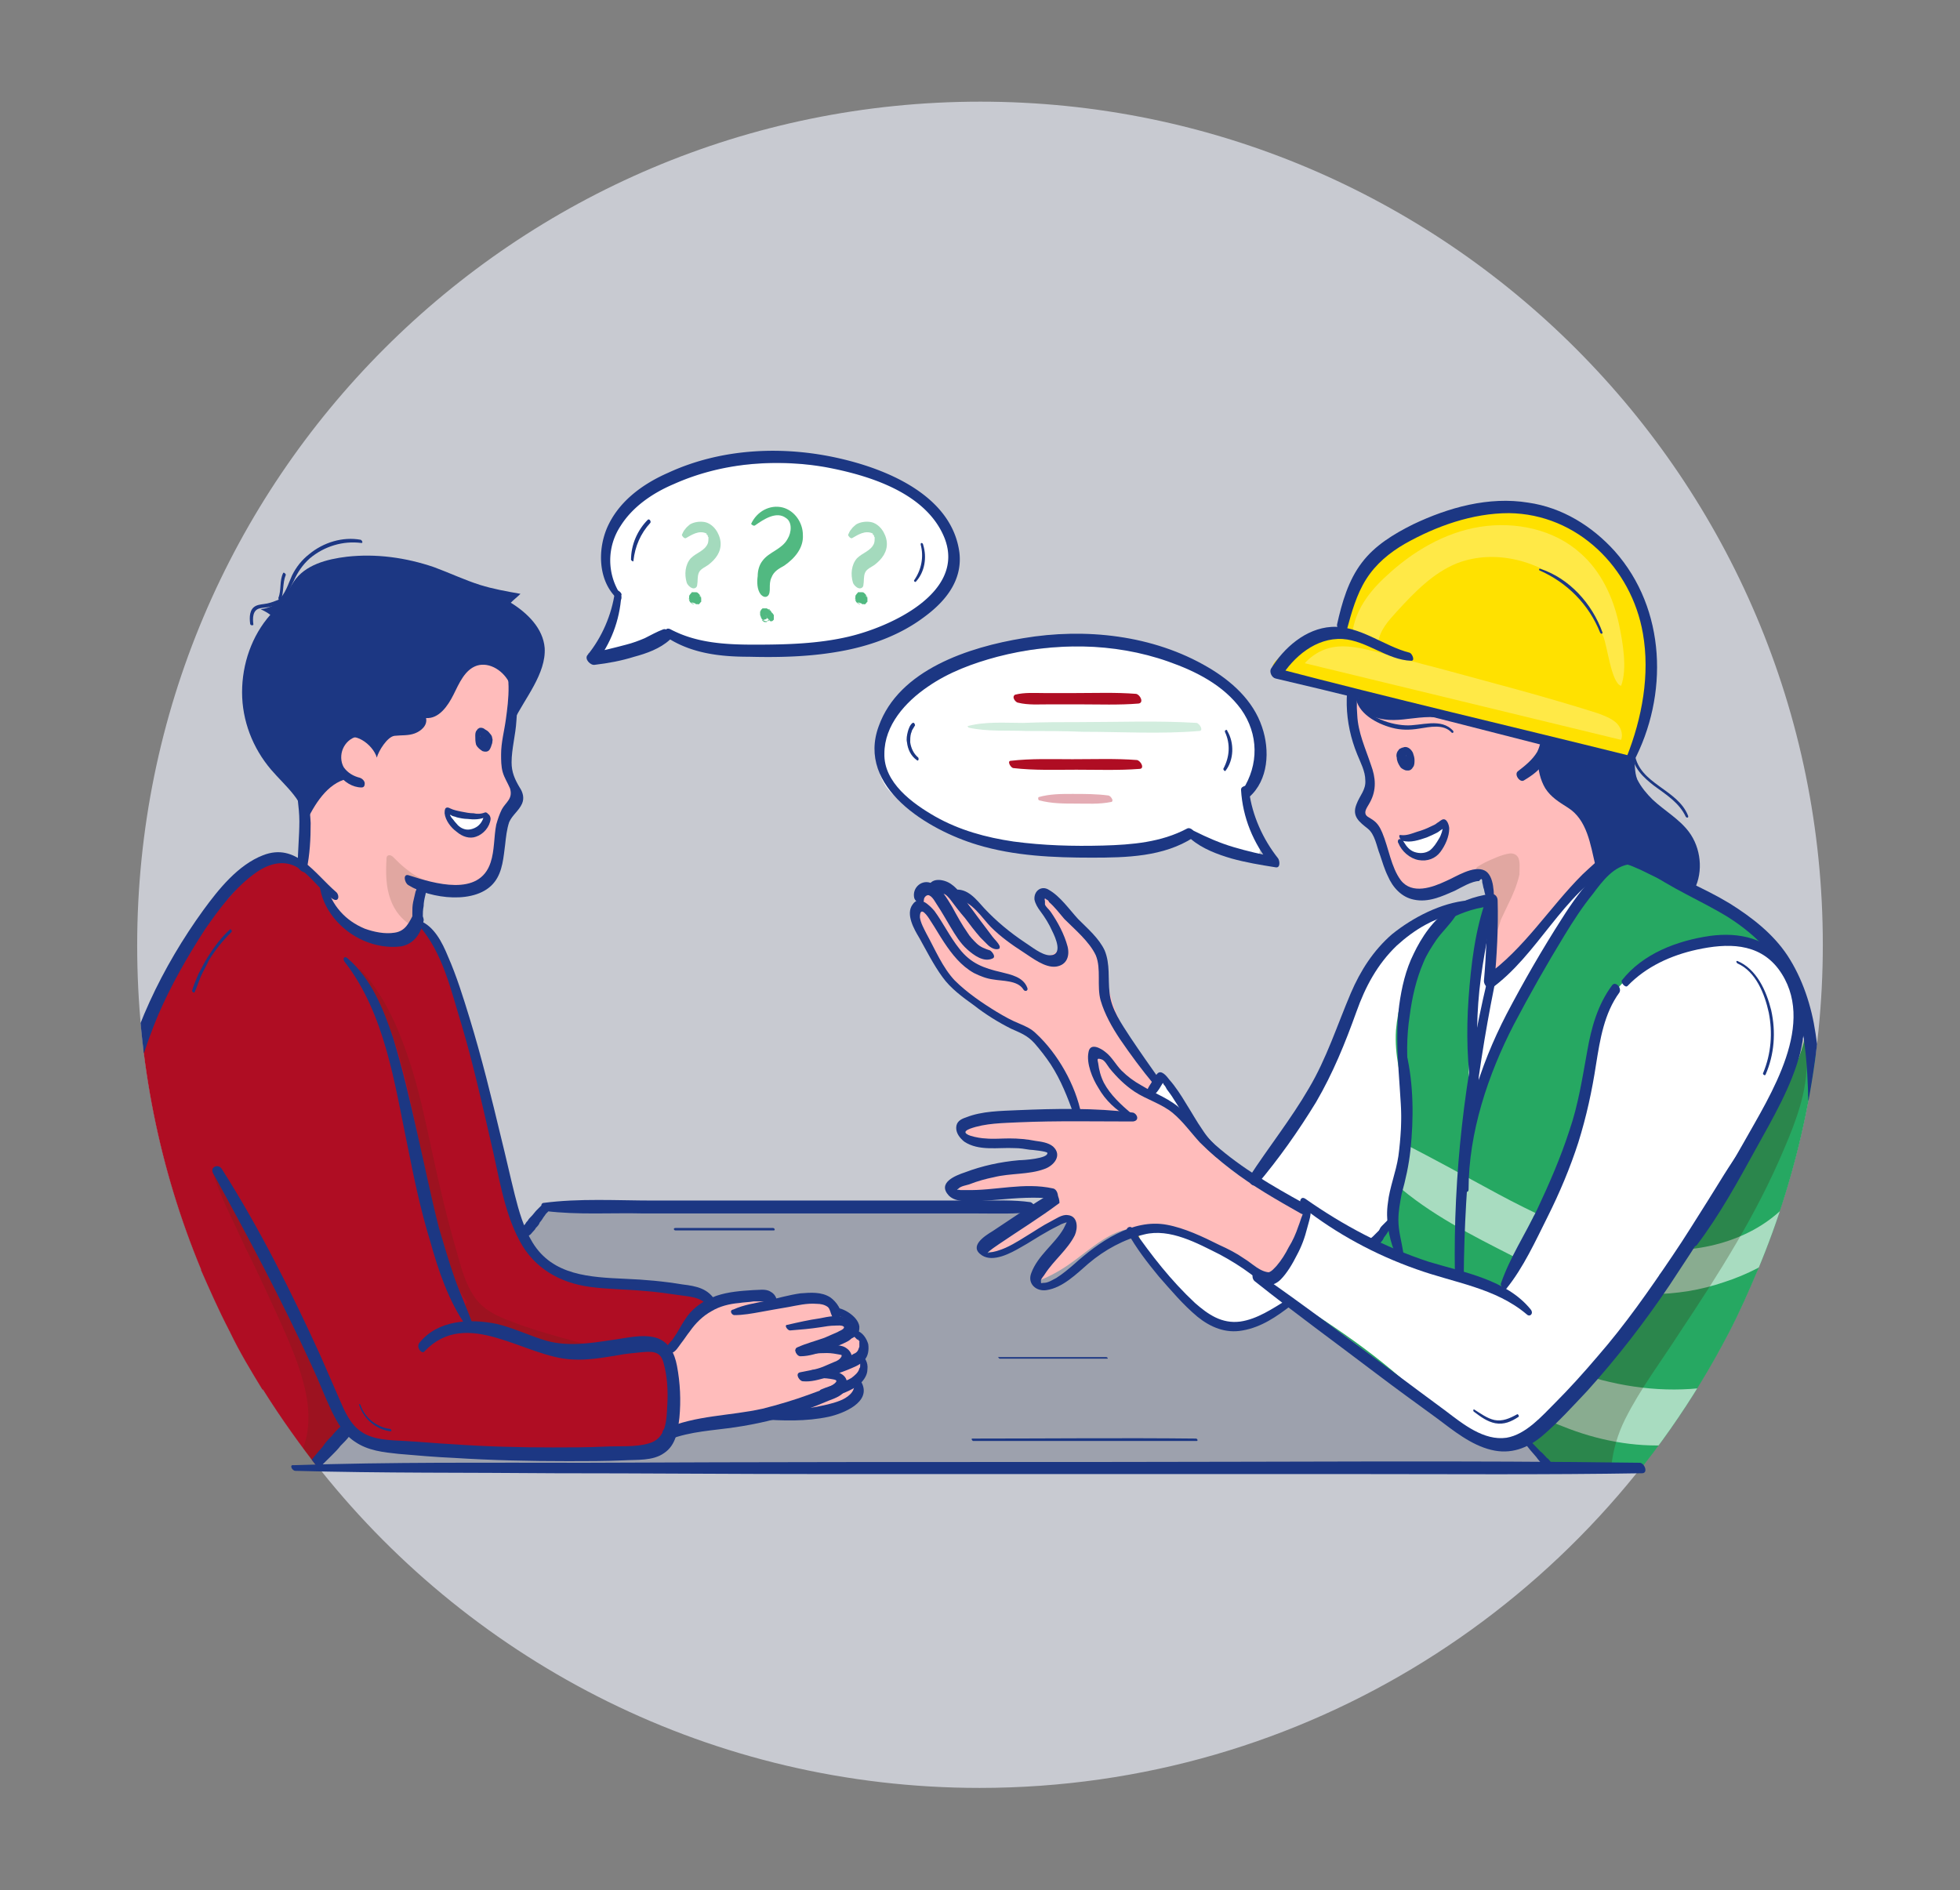 <?xml version="1.0" encoding="UTF-8"?> <svg xmlns="http://www.w3.org/2000/svg" xmlns:xlink="http://www.w3.org/1999/xlink" viewBox="0 0 242.9 234.3" style="enable-background:new 0 0 242.9 234.3" xml:space="preserve"><rect x="0" y="0" width="242.9" height="234.3" fill="#808080" stroke="none"/><style>.st372{fill:#26a862}.st380{fill:#ffbcbb}.st383{fill:#af0d23}.st502{fill:#1c3783}.st522{fill:#fff}.st535{fill:#51b981}.st815{opacity:.34}.st1058{opacity:.52}</style><g id="Layer_1"><path d="M225.9 117.1c0 14.3-2.9 27.9-8.1 40.3-1.1 2.6-2.2 5.1-3.5 7.6-17.4 33.6-52.4 56.6-92.9 56.6-33.1 0-62.5-15.4-81.6-39.3l-.1-.1c-2.5-3.2-4.8-6.4-7-9.9 0 0 0-.1-.1-.1 0 0 0-.1-.1-.1-1.4-2.3-2.8-4.6-4-7.1 0-.1-.1-.1-.1-.2-1.3-2.5-2.4-5-3.5-7.5v-.1c-5.1-12.3-7.9-25.8-7.9-40C17 59.4 63.8 12.6 121.5 12.6c57.6 0 104.4 46.8 104.4 104.5z" style="opacity:.72;fill:#e4e7f0"></path><defs><path id="SVGID_00000075161535351337210280000011256026515557111229_" d="M225.9 117.2c0 14.3-2.9 27.9-8.1 40.3-1.1 2.6-2.2 5.1-3.5 7.6-17.4 33.6-52.4 56.6-92.9 56.6-33.1 0-62.5-15.4-81.6-39.3l-.1-.1c-2.5-3.2-4.8-6.4-7-9.9 0 0 0-.1-.1-.1 0 0 0-.1-.1-.1-1.4-2.3-2.8-4.6-4-7.1 0-.1-.1-.1-.1-.2-1.3-2.5-2.4-5-3.5-7.5v-.1c-5.1-12.3-7.9-25.8-7.9-40C17 59.6 63.8 12.9 121.4 12.9c57.8-.1 104.5 46.7 104.5 104.3z"></path></defs><clipPath id="SVGID_00000107559636804246734840000004525531921918769331_"><use xlink:href="#SVGID_00000075161535351337210280000011256026515557111229_" style="overflow:visible"></use></clipPath><g style="clip-path:url(#SVGID_00000107559636804246734840000004525531921918769331_)"><path style="fill:#9da1ad" d="m194.8 182-34.3-31.8h-.9l-91.7-.7L39.1 182z"></path><path class="st372" d="M220.5 118.5c-3.6-4.8-9.1-7.6-14.6-9.9-.1 0-.3-.1-.4-.2-1.5-.9-2.9-1.9-4.2-2.9-.4.1-.8.4-1.2.7-1.9 1.5-3.3 3.4-4.9 5.2-.8.8-1.7 1.6-2.6 2.3 0 .4-.1.8-.4 1-1.3 1.3-2.3 2.7-3.7 3.8-.2.2-.4.3-.6.3h-.5c0 1.2 0 2.3-.1 3.5-.2 3.3-1.1 6.6-2.6 9.6-.8-1.7-1-3.6-1.1-5.4-.1-1.9 0-3.7-.4-5.5-.4-1.8-1.3-3.6-2.9-4.6-.5-.3-1.1-.6-1.6-1-.2-.2-.5-.4-.6-.7-.1-.2-.1-.6-.3-.8-.3-.4-.9-.1-1.4.1-1.1.4-2.2.9-3.1 1.7-1.9 1.5-3.3 3.5-4.5 5.6-1.8 3.4-2.7 7.2-4.1 10.8-2.1 5.3-5.3 10.1-9.4 14l5.9 3.6c.3 3.9-1.5 7.2-5.1 8.8 7.4 4.5 14.4 9.7 21 15.4l3.1 2.5c1.2.7 2.5 1.5 3.8 1.9 1.4.4 2.9.4 4.2-.3l4.5 3.9h11.8c.8-.9 1.6-1.9 2.4-2.9 1.9-2.4 3.7-4.8 5.3-7.3.6-.9 1.2-1.7 1.7-2.6 2.9-4.5 5.4-9.3 7.6-14.3.1-.1.2-.2.4-.2 1.2-.9 1.8-1.9 2.1-3.1.1-.6.1-1.1.2-1.7.1-.7.1-1.4.2-2.1.1-1.2.2-2.3.3-3.5 1-8.8 1.2-18.5-4.2-25.7z"></path><path d="M159.3 160.7c-1.5 1.6-3.6 2.9-5.8 3.1-2.3.1-4.4-.9-6.2-2.3-3.1-2.3-5.4-5.6-7.1-9.1 1.3-.4 2.7-.9 4.1-.6.7.1 1.4.4 2 .7 3 1.4 6 2.8 9.1 4.2.7.3 1.5.8 1.7 1.6l2.2 2.4zM143.6 134c.1-.1.1-.2.2-.2.1-.1.3-.1.4 0 .8.2 1.2 1.2 1.5 2 .6 1.6 1.5 3.1 2.3 4.6-.7-1.1-2.4-2.2-3.4-3.1-.4-.3-1.5-1-1.7-1.4-.2-.8.4-1.4.7-1.9z" style="fill:#ebc446"></path><path class="st372" d="M184.1 111.9c.1 0 .3-.1.4 0 .3.1.5.4.6.7.2.9.1 1.8-.1 2.7-.3 1.8-.5 3.5-.6 5.3 0 .5-.1 1 .1 1.4 2.4-2.1 4.8-4.3 7-6.7 1 2.8 1 5.8.8 8.8-.2 2-.5 4-1.2 5.9s-2 3.6-3.7 4.7c-1.7 1.1-4 1.4-5.8.5-1.9-.9-3.2-2.8-4-4.7-1.3-2.9-2.2-6.1-2.4-9.3-.1-1.4-.3-2.9-.3-4.4 0-.9.2-1.5 1-2 2.3-1.6 5.5-2.3 8.2-2.9z"></path><path class="st502" d="M198.9 96.8c1.6-3.2 3-5.6 4.1-9 .8-2.4.9-6.8.5-9.3-.3-1.7-1-3.3-2-4.8-2.1-3.1-5.3-5.3-8.8-6.5-3.5-1.2-7.4-1.3-11-.6-1.5.3-3.1.7-4.5 1.5-.8.4-1.5 1-2.3 1.4-.9.5-1.8.8-2.8 1.1-1.3.4-2.6.8-3.8 1.3.2.3.2.6.1 1-.7 2.7-.3 5.7-.3 8.5v.7l.3-.6c1.9 2.7 4.9 4.6 8.1 5.7s6.5 1.6 9.8 2.1c.5.1 1 .1 1.5 0 .4-.1.8-.5 1.2-.6 1.1-.4 2.3.6 2.6 1.8.3 1.2-.1 2.4-.4 3.5 2.8 1.5 5 4 6.3 6.9l1.9 4.7c-.5-1.3-.9-2.5-1.4-3.8-.3-.8-.6-1.7-.6-2.5-.1-1.3.9-1.3 1.5-2.5z"></path><path class="st380" d="M168.7 93.3c.5 1.5 1.1 3 .7 4.5-.3 1.2-1.3 2.4-.6 3.4.4.6 1.2.7 1.6 1.2.3.3.4.6.5 1 .4 1.3.6 2.6 1.1 3.8.5 1.2 1.3 2.4 2.5 2.9 1.3.5 2.8.1 4.2-.4s2.6-1.3 4-1.5c.3 0 .7-.1 1 0 1.1.4 1.3 1.8 1.3 3 0 3.3-.1 6.7-.4 10 6-4.2 9.7-11.1 15.7-15.3-2.3-2.7-2.7-6.6-5.1-9.3-1.2-1.4-2.8-2.3-4.6-2.7 1-.6 1-1.9.8-3-.1-.7-.4-1.3-.8-1.8s-1.2-.8-1.8-.7c-.3.1-.7.3-1 .3-.3 0-.6-.2-.9-.4-1.2-.7-2.6-.4-4-.5-1.5 0-2.9-.5-4.4-.9-1.9-.6-3.7-1.3-5.5-2.2-1.1-.6-3-2.3-4.3-1.5-2.3 1.7-.7 8 0 10.1zm-25.3 40.2c-3.1-3.2-5.3-7.4-6.2-11.9-.2-1-.3-2.1-.7-3.1-.6-1.7-1.9-3-3.2-4.3-1.4-1.3-2.8-2.5-4.3-3.7.2 1.2.6 2.4 1.2 3.5.4.7.9 1.3 1.1 2.1.2.8 0 1.7-.7 2.1-.7.4-1.5.1-2.1-.2-3-1.5-5.4-4.1-8-6.2-1-.8-2-1.4-3.1-2-.3-.2-.6-.3-.9-.2-.3.1-.5.5-.3.7-.5-.5-1.4-.2-1.8.4-.4.6-.4 1.4-.3 2.1-.4-.2-.8.4-.8.9-.1 1.8 1 3.3 2.1 4.7 1.3 1.6 2.5 3.3 4.1 4.6 3.6 3 8.7 4.4 11.2 8.4 1 1.7 1.5 3.7 2.4 5.4.3.5.6.9 1 1.2.4.2.9.2 1.3.3 1.5.1 3.1.2 4.6.2-.2-1-1.2-1.5-1.9-2.1-1.3-1-2.3-2.5-2.6-4.1-.1-.6 0-1.4.6-1.6.4-.1.7.1 1 .4 1.9 1.5 3.4 3.6 5.7 4.7l.6-2.3z"></path><path class="st380" d="M160.9 149.5c-.8-.4-1.7-.9-2.5-1.4-.9-.6-1.7-1.2-2.5-1.8-.4.2-.9.2-1.3 0-2.4-1.4-4.6-3.3-6.3-5.6-.3-.4-.2-.8 0-1.2-1.3-1-2.7-2-4.2-2.7-1.4-.7-3-1.2-4.2-2.2-1.3-1.1-2.2-2.6-3.4-3.8-.3-.3-.7-.5-1-.3-.3.2-.2.6-.2.9.6 2.7 2.3 5.2 4.8 6.6-.1.3-.5.4-.8.4-6.4-.1-13-1.2-19.1.6-.3.1-.6.2-.7.5-.1.2 0 .5.1.7.6.9 1.7 1.1 2.8 1.2l3.9.3c1.2 0 2.5 0 3.6.6.3.2.6.5.6.8 0 .3-.4.5-.6.6-3.4 1.5-7.5.8-10.7 2.7-.2.1-.4.3-.5.5-.1.5.5.9 1.1.9 1.8.2 3.6-.2 5.4-.5 1.8-.3 3.7-.4 5.4.5-2.7 2-5.5 3.9-8.2 5.9-.3.2-.6.5-.6.9.1.3.3.5.6.5 1.1.3 2.2-.4 3.1-.9 1.9-1.1 3.8-2.1 5.9-3 .4-.2 1.1-.2 1.1.2 0 .2-.1.3-.2.5-1.2 1.9-3 3.5-4 5.5-.2.4-.3.8-.1 1.1.3.3.8.1 1.1 0 1.4-.6 2.7-1.4 3.9-2.3 1.9-1.4 3.7-3 5.9-3.7 2-.6 4.1-.4 6.1.1 4 .9 7.1 2.7 10.5 5.1.3.2 1.4.1 1.7.1.5 0 .8-.4 1.1-.8 1.3-1.8 2.4-3.8 3-5.9.5-.9.3-1.1-.6-1.6z"></path><path class="st522" d="M196.8 135.1c.5-2.5.8-5.1 1.4-7.6.4-1.6 1-3.2 2-4.6 1.2-1.7 3-2.8 4.8-3.9 1.9-1.2 3.9-2.2 6.1-2.6 1.9-.3 3.9-.1 5.7.5 3 1 5.7 3.3 6.7 6.3 1.5 4.7-1.1 9.4-3.2 13.4-2.2 4.2-4.2 8.5-6.8 12.4-5.2 7.7-10.2 15.8-16.8 22.5l-2.4 2.4c-2.7 2.5-6 5-9.7 4.7-3.6-.4-6.3-3.3-8.8-5.8-5.7-5.5-12.4-9.7-19.2-13.9 3.2-2.2 5.1-6.2 4.8-10.1.4.4.9.8 1.3 1.1l10.8 5.9c.6 0 1.1.2 1.6.5l10.7 3.7c.3-.4.5-.8.8-1.2 1.6-2.8 3.2-5.5 4.7-8.3 2.8-4.5 4.5-10.1 5.5-15.4z"></path><path class="st522" d="M180.9 112.5c-1.7.6-3.3 1.3-4.9 2-1.2.5-2.4 1.1-3.3 1.9-1.4 1.3-2.2 3.1-3 4.9-3.8 8.6-8.2 17-14.1 24.3l5.9 4.4c.1-.2.2-.4.3-.7l.1-.3 8 5.1c.7-.8 1.4-1.6 2-2.4.2-.2.4-.4.4-.7.1-.4 0-.7-.1-1.1-.1-1 .3-2 .6-3 1.2-3.2 1.8-7.1 1.3-10.5-.5-3-1.3-5.6-1.1-8.7.5-5.7 3.2-11.5 7.9-15.2zm-30.9 51c.8.5 1.6.9 2.5 1 .8.1 1.6 0 2.4-.2 1.8-.5 3.5-1.4 4.9-2.7-.3-.2-.7-.5-1-.8l-1.8-2.9c-2.2-1.4-4.3-2.6-6.6-3.7-1.5-.7-11.2-4.6-8.9-.1 1.7 3.5 5.3 7.4 8.5 9.4zm-1.7-23.4c-.6-1.1-1.2-2.3-1.8-3.4-.6-1.3-1.3-2.6-2.5-3.4-.2.4-.5.7-.8 1.1l-.5 1.5c.9 0 1.8.6 2.6 1.1.8.5 1.5 1.2 1.9 2l1.1 1.1zm36.4-17.5c.9-.9.4-7-.2-8.8-3.2 11.5-1.9 17.6-3 26.2l3.2-17.4z"></path><path d="m190.1 150.7.3-.3c-2.1-1-4.2-2.1-6.2-3.2-3.3-1.8-6.6-3.6-9.9-5.3.1 1.7-.4 3.4-1.4 4.8 4.3 3.8 9.5 6.4 14.6 9 .2.1.4.2.7.3.5-1.8 1-3.6 1.9-5.3zm34.1-2.1c-.1-.8-.3-1.6-.6-2.4-2.8 5.4-8.9 8.3-15.1 8.7 0 .3-.1.5-.3.7-.9.8-1.7 1.6-2.6 2.4.1.1.1.2.2.3.1.2.1.3 0 .5 0 .2-.1.3-.2.5s-.3.3-.4.5l-.2.2-.4.4c3.1 0 6.2-.5 9.1-1.5 2.8-.9 5.5-2.3 7.9-4.1.1-.1.2-.2.3-.2 1.2-.9 1.8-1.9 2.1-3.1.1-.5.2-1.1.2-1.7.1-.3.1-.7 0-1.2zm-27.6 21.9c-1.3 2.1-3.3 3.8-5.2 5.3.8.4 1.5.7 2.3 1 4.2 1.7 8.8 2.6 13.4 2.3 1.9-2.4 3.7-4.8 5.4-7.3-5.3.9-10.8.3-15.9-1.3z" style="fill:#a8dcc0"></path><path class="st383" d="M88.3 160.9c-.1.2-.2.3-.4.5-.3.3-.5.7-.8 1-.1.1-.2.2-.2.3-1 1.3-2.1 2.6-3.1 3.9-.3.3-.6.7-.7 1.1-.1.3-.2.6-.2.9v.1c-.1.9.2 1.8.4 2.6.1.2.1.5.2.7.4 1.9.2 3.8-.2 5.7 0 .1-.1.3-.1.5-.1.6-.3 1.3-.8 1.7-.6.6-1.6.6-2.4.5-.6 0-1.3-.1-1.9-.1-7.3-.3-14.5-.6-21.8-.9-3.2-.1-6.4-.3-9.5-.7-1-.1-2-.3-2.8-.8-.2-.1-.4-.2-.6-.4l-.4-.4-3.2 3.7-1.3 1.5c-3.5-4-6.7-8.3-9.5-12.9-6-9.5-10.5-19.9-13.4-31.1 2.1-9.8 5.8-19.4 12.5-26.8 1.4-1.5 2.5-3.1 3.9-4 .7-.4 1.4-.8 2.3-.9h.9c.9 0 1.7.3 2.4.8.2.1.3.2.5.4.3.3.6.6.9 1 .1.2.3.3.4.5.4.6.8 1.2 1.1 1.8.1.2.3.5.4.8.3.6.6 1.1.9 1.6 0 .1.1.1.1.2.1.1.1.2.2.3 1.1 1.6 2.9 2.6 4.8 2.7h.5c1.5 0 3-.6 4.2-1.6l.2-.2.1-.1.1-.1c.1-.1.2-.2.3-.4l1.6 1.7c.9 1.5 1.6 3 2.1 4.7l.7 2.5 4.2 15.4 3.5 12.8c.2.5.5 1 .8 1.5v.1c1.1 2.1 2.4 4 4.4 5.2.5.3 1.1.5 1.6.7 1.6.5 3.4.6 5.1.7 1.1.1 2.3.1 3.4.2 2.2.1 4.3.4 6.4.9.7-.3 1.4-.1 2.2.2z"></path><path class="st380" d="M63 80.8c.9 2.1.4 4.5 0 6.7-.4 2.7-.7 5.5 0 8.2.2.8.5 1.6.5 2.4 0 1.6-1.2 3-1.7 4.5-.4 1.1-.4 2.3-.5 3.5-.2 1.2-.5 2.4-1.4 3.1-.8.7-2 .9-3.1.9s-2.2-.2-3.3-.1c-.2 0-.4 0-.6.2-.2.1-.3.4-.4.6-.5 1.6-.3 3.5-1.6 4.6-.4.4-1 .6-1.6.8-3.4.9-7.3-1.2-8.6-4.5-.2-.6-.4-1.3-.8-1.9-.6-.8-1.6-1.3-2-2.2-.5-1-.3-2.2-.2-3.3.2-1.6.2-3.3 0-5-.2-1.6-.6-3.2-.5-4.9.2-2.6 1.7-4.9 3.3-7 2.7-3.4 6.1-6.5 10.2-8.2s8.9-1.8 12.7.3l-.4 1.3zm20.5 95.7c0 .2 0 .5.1.7.2.2.5.2.8.2 3.6-.3 7-1.6 10.5-2.3.5-.1 1.1-.2 1.6-.2.6.1 1.3.3 1.9.5 2.4.6 5-.3 7.2-1.5.3-.2.6-.3.8-.6s.4-.6.2-1c-.1-.4-.5-.6-.9-.7.6-.4 1.1-1 1.3-1.7.2-.6.1-1.3-.4-1.6.7-1.1.3-2.6-.7-3.3.4-.2.3-.8.1-1.2-.3-.5-.8-.9-1.4-1.2-.4-.1-.8-.2-1.1-.5-.3-.2-.4-.5-.7-.8-.8-.8-2-.6-3.1-.4-1.3.2-2.6.5-4 .7.3-.4.1-1.1-.4-1.3s-1-.2-1.5-.2c-1.6.2-3.1.6-4.6 1.2-1 .4-1.9.8-2.7 1.4-.8.7-1.3 1.5-1.9 2.3-.6.7-1.5 1.3-1.9 2.1-.3.6 0 1.3.1 1.9.3 1.1.5 2.2.6 3.3.2 1.5.2 2.8.1 4.2z"></path><path d="M223.7 129.7c0-.2-.1-.4-.1-.7 0-.2-.4-.3-.4 0v.5c-.1 0-.2.1-.3.2-1.7 3.4-3.1 7-4.8 10.4-1.7 3.4-3.6 6.8-5.6 10-4.1 6.6-8.8 12.8-14 18.5-2.9 3.2-6.1 6.1-9.3 9-.3.3-.3.8 0 1.1.9 1 1.8 2 2.8 3h7.7c.2-2 .8-4 1.7-5.8 1.9-3.8 4.5-7.2 6.8-10.8 4.8-7.2 9.5-14.6 12.9-22.7 1.5-3.5 2.9-7.2 2.8-11 .1-.3.2-.6.3-1 0-.1-.2-.5-.5-.7z" style="opacity:.28;fill:#3b3112"></path><path d="M188.2 106.4c-.2-.5-.7-.7-1.2-.6-.7.1-1.4.4-2.1.7-.7.3-1.3.6-1.9 1v.1c-.1 0-.1.1-.1.2-.2.1-.4.3-.5.4-.1.1-.2.1-.2.2l-.3.3c-.1.1-.1.3 0 .5s.3.3.5.2c.2-.1.4-.3.5-.4.2-.2.3-.3.5-.4h.1c.1 0 .2 0 .3-.1.1 0 .1-.1.2-.1.1.1.2.1.4.1-.1.1-.1.2-.2.3-.3.4.3 1.1.7.9l.1-.1c0 .3.1.5.1.8-.1.4-.2.8-.2 1.3 0 .3.1.6.4.7-.4.9-1 2-.8 3 .1.3.4.6.7.4.5-.5.6-1.2.8-1.8.3-.6.6-1.3.9-1.9.6-1.2 1.1-2.4 1.4-3.7 0-.8.1-1.4-.1-2zm-135.5 2.7c-.8-.3-1.5-.7-2.1-1.2-.7-.5-1.3-1.1-1.9-1.7-.3-.3-.8-.3-.8.2-.1 1.7-.1 3.5.5 5.1.5 1.4 1.4 2.5 2.7 3.3.2.1.5 0 .5-.2.1-.2-.1-.4-.2-.6.1-.1.1-.3 0-.4v-.1c.1-.6.1-1.3.1-1.9h.1c.1 0 .2-.1.2-.3 0-.2 0-.3-.1-.5s-.1-.3-.2-.5v-.4c0-.3-.4-.5-.6-.4 0 0-.1 0-.1-.1-.1-.1-.2-.3-.3-.3h-.1v-.2c0-.1 0-.1-.1-.2 0 0 .1 0 .1.1.3.2 2.3 1.3 2.3.4.1.1.1 0 0-.1zm-10.6 67.7c-.1.8-.7 1.5-1.2 2.1-.3.3-.6.7-.9 1-.4.8-.8 1.6-1.4 2.3-.1-.1-.1-.2-.2-.2-.4-.5-.9-1-1.3-1.6l.1-.1c2.5-5-.1-11.1-2.2-15.9-1.5-3.3-3-6.6-4.6-9.8-1.4-3.1-3.1-6.2-4.1-9.5-.1-.4.4-.5.6-.2 2.1 3.3 3.8 7 5.5 10.5 1.7 3.4 3.5 6.8 5.1 10.3.6 1.5 1.3 3.1 1.8 4.8.4-.2 1-.1 1.2.4.4 1 .8 2.1 1.2 3.2.1.9.5 1.9.4 2.7zm33.9-9.2c-4.2-1.3-8.5-2.2-12.6-3.8-1.9-.7-3.6-1.5-4.7-3.2-1-1.5-1.5-3.3-2-5.1-1.2-4.1-2.2-8.3-3.1-12.5-.9-4.1-1.7-8.2-3.1-12.2-1.3-3.8-3.1-7.8-5.9-10.7 0 0-.1 0-.1.1 2.2 3.5 3.9 7.1 5.1 11.1 1.2 4.3 2 8.7 2.9 13 .9 4.3 2 8.6 3.3 12.8.5 1.7 1.2 3.1 2.1 4.3-.2.1-.2.2-.2.4-.1.1-.1.2-.1.4 0 0 0 .1.1.1v.1c.1.4.3.7.5 1.1.1.2.2.4.3.5.1.2.4.4.7.3.1 0 .1-.1.1-.1.1 0 .2.1.3 0 .1 0 .1-.1.1-.1.3.2.6.3 1 .4.4.1.8.2 1.1.1.1 0 .2.1.3.1 4.4 1.7 9.3 3.2 14 3.4.3.1.1-.4-.1-.5z" style="opacity:.15;fill:#3b3112"></path><path class="st522" d="M73.2 81.6c3.1.6 5.9-1.5 8.7-3 .3-.2.6-.4 1-.4.7-.1 1.4.4 2 .9 3 2.1 6.9 2.4 10.5 2.2 6.5-.3 13.1-1.8 18.6-5.2 1.4-.9 2.8-2 3.4-3.5.4-1 .5-2.2.3-3.3-.4-3.8-2.8-7.4-6.2-9.2-2.1-1.1-4.4-1.6-6.8-2-7.8-1.2-16.1-1.1-23.2 2.5-1.7.9-3.4 2-4.6 3.4-1.2 1.5-2 3.4-1.9 5.3.2 2.1 1.7 4.1 1.4 6.2 0 .9-2.2 6.3-3.2 6.1zM154 98.8c1.3-1.1 2-2.7 2.1-4.4.1-1.7-.3-3.3-1.1-4.8-1.7-3.5-5-6.1-8.7-7.6-3.6-1.5-7.6-1.9-11.6-1.9-6.3 0-12.8 1-18.4 3.8-2.5 1.3-5 3-6.4 5.5s-1.7 5.7-.1 8.1c.8 1.1 1.9 1.9 3 2.6 5 3.2 11 4.9 16.9 5.3 6 .4 12-.2 17.8-1.6.5-.1 1.8.8 2.2.9 1.2.5 2.3 1.1 3.5 1.5 1 .3 2.6.8 2.9-.6.2-1-.8-2.1-1.2-3-.3-1.2-.7-2.5-.9-3.8z"></path><path class="st502" d="M174.5 89.1c1.8-.2 3.7-.5 5.3.3-2.9-2-6.5-2.5-10-2.9-.6-.1-1.5-.5-1.5.4 0 .6 1.1 1.5 1.5 1.7 1.4.8 3.2.7 4.7.5zm16.1 5.2c0 1.1.3 2.4.9 3.4.7 1.1 1.7 1.7 2.8 2.4 2.4 1.5 2.8 4.6 3.4 7.1.1.4.4.7.8.8.3 0 .7-.2.6-.5-.1-1.4-.6-2.9-1.1-4.2-.5-1.2-1.1-2.4-2.1-3.3-.9-.9-2.1-1.2-3-2.1-1-.9-1.2-2.3-1.7-3.5 0-.4-.6-.6-.6-.1z"></path><path class="st502" d="M196.4 101.1c-1-1.3-2.4-1.7-3.7-2.7-1.2-1-2.3-2.9-2-4.5 3-.9 6.3.7 8.1 3.3 1.1 1.7 1.7 3.8 1.8 5.9.1 2.2-.2 2.9-2.1 4-.6-2.2-.7-4.3-2.1-6zm7.4 6.6c3.2 2.4 7 3.9 10.4 6 3.6 2.3 6.4 5.2 7.9 9.3 1.6 4.3 1.9 9 2 13.5 0 2.5 0 5-.1 7.5-.1 2.6-.5 5.3-.5 8 0 .5 1 1.3 1.2.5.4-2 .4-4.1.6-6.1.2-2.2.3-4.5.3-6.7.1-3.9 0-7.8-.6-11.6-.5-3.4-1.6-6.8-3.5-9.7-1.8-2.7-4.4-4.7-7.1-6.4-3.3-2-6.9-3.4-10.3-5.2-.8-.2-.7.6-.3.9zm12.1 34.6c-1.6 2.1-2.9 4.4-4.3 6.6-1.4 2.2-2.8 4.5-4.3 6.7-2.9 4.3-5.9 8.6-9.3 12.5-1.7 2-3.5 4-5.3 5.8-1.6 1.6-3.6 3.9-6 4.3-2.8.4-5.4-1.7-7.5-3.3-2.3-1.7-4.6-3.4-7-5.2-5.4-4-10.8-8.1-16.3-11.9-.7-.5-.9.6-.4 1 4.9 3.9 10 7.6 15 11.4 2.5 1.9 5 3.7 7.6 5.6 2 1.5 4.2 3.3 6.7 3.9 2.4.6 4.5-.2 6.3-1.7 2-1.7 3.8-3.7 5.6-5.6 3.7-4.1 7.1-8.5 10.2-13.1 1.7-2.6 3.4-5.1 5-7.8 1.7-2.7 3.6-5.5 4.9-8.4.2-.5-.5-1.3-.9-.8z"></path><path class="st502" d="M161.5 149.4c.2.3 0 .8-.1 1.2-.2.5-.3.9-.5 1.4-.3.9-.7 1.8-1.2 2.6-.4.8-.9 1.6-1.5 2.3-.3.3-.6.7-1 .8-.4.2-.8 0-1.2 0-.6-.1-.5.7-.3 1 .8 1 2.2.7 3-.1.8-.8 1.5-2 2-3 .6-1.1 1-2.2 1.3-3.4.3-1.2.8-2.2 0-3.3-.1-.2-.5-.4-.7-.2 0 .1.1.5.2.7z"></path><path class="st502" d="M189.7 162.3c-3-3.7-8.3-4.6-12.6-5.9-5.5-1.8-10.6-4.5-15.3-7.8-.7-.5-.9.6-.4 1 4.2 3.3 9 5.9 14.1 7.7 4.7 1.7 9.8 2.3 13.7 5.6.4.4.9-.1.5-.6z"></path><path class="st502" d="M199.8 122.1c-1.8 2.4-2.6 5.3-3.1 8.2-.6 3.3-1.1 6.6-2.2 9.8-1.1 3.4-2.5 6.6-4 9.8-1.5 3.1-3.4 6-4.5 9.2-.1.3.5.9.7.6 2.1-2.6 3.6-5.9 5.1-8.9 1.5-3 2.8-6.1 3.8-9.2 1-3.2 1.7-6.4 2.2-9.7.5-3.1 1-6.3 2.9-8.9.3-.6-.5-1.4-.9-.9zm-17.9-10.5c-3.3.3-6.8 2.1-9.4 4.2-2.3 2-3.9 4.5-5.1 7.3-1.7 4-3 8.1-5.2 11.8-2.2 3.8-5 7.3-7.4 11-.3.5.5 1.4 1 .9 2.7-3.2 5.1-6.6 7.3-10.2 2.1-3.6 3.6-7.3 5-11.2 1.1-3.1 2.6-5.9 5-8.2 1.1-1 2.3-1.9 3.6-2.6 1.8-1 3.7-1.4 5.7-2.1.4-.2-.1-.9-.5-.9zm-8.6 19c.1 2 .3 4 .4 6 0 2.2-.1 4.5-.4 6.7-.3 2-1.1 3.9-1.3 5.8-.3 2 .1 4.2.8 6 .2.4 1.2.8 1.1.1-.2-1.3-.6-2.6-.6-4 0-1.1.2-2.1.4-3.2.5-1.8.9-3.6 1.1-5.5.4-3.8.4-8.1-.5-11.9-.2-.1-1-.6-1 0z"></path><path class="st502" d="M140.2 138c-1.3-1.1-2.6-2.3-3.4-3.8-.4-.8-.6-1.6-.7-2.4-.1-.5-.2-.7.4-.5.4.1.7.7 1 1.1.9 1.1 1.9 2.1 3.1 2.9 1.5 1 3.4 1.5 4.8 2.7 1.2 1 2.2 2.4 3.3 3.6 1.2 1.2 2.5 2.3 3.8 3.3 2.7 2.1 5.7 3.8 8.7 5.5.9.5 1-.9.3-1.3-3.8-2.1-7.6-4.3-10.9-7.2-1.4-1.3-2.6-2.8-4-4.2-1.5-1.5-3.4-2.1-5.2-3.2-.9-.5-1.7-1.1-2.4-1.8s-1.2-1.7-2-2.3c-.6-.5-1.9-1.2-2.1 0-.3 1.4.5 3.3 1.2 4.4.9 1.6 2.2 2.8 3.8 3.7.5.4.6-.2.3-.5z"></path><path class="st502" d="M140.4 137.9c-4.7-.6-9.6-.5-14.3-.3-2.1.1-4.4.1-6.4.9-.6.2-1.2.5-1.2 1.3 0 .7.5 1.3 1 1.7 1.8 1.2 4.2.7 6.2.8.7 0 1.3.1 1.9.2.2 0 2.2.2 2.2.4.1.7-3 .9-3.5.9-2.3.2-4.6.7-6.7 1.5-1.2.4-3.5 1.3-2 2.9.6.6 1.6.7 2.5.7 1.2 0 2.4-.1 3.5-.2 2.4-.2 4.7-.4 7.1-.1.7.1.4-1.2-.2-1.3-3.6-.8-7.2.3-10.8.2h-.7c-.3-.1-.6.1-.2-.2.3-.3 1-.4 1.3-.5 1-.4 2.1-.7 3.1-.9 2-.5 4.3-.3 6.2-1 1.2-.4 2.3-1.7 1.1-2.8-.6-.5-1.5-.6-2.2-.7-1-.2-2.1-.3-3.2-.3-1 0-2 .1-3 0-.6 0-3.7-.5-1.9-1.2 1.9-.7 4.1-.7 6.1-.8 4.7-.2 9.4-.1 14.1-.1.9-.1.5-1 0-1.1z"></path><path class="st502" d="M130.4 147.8c-2.5 1.5-5 3.2-7.4 4.8-1 .6-3 1.9-1.3 3 1.4.9 3.6-.3 4.8-1 1.1-.6 2.1-1.3 3.2-1.9.5-.3 1.1-.6 1.7-.9-.1 0 .7-.3.8-.3l-.4.8c-1.1 1.9-3.2 3.3-4 5.5-.5 1.3.6 2.3 1.9 2.1 2-.3 3.7-2 5.2-3.3 2-1.7 4.4-3 6.9-3.6 3.2-.8 6.6 1.1 9.4 2.5 1.3.7 2.6 1.5 3.8 2.4.9.7 1.7 1.3 2.9 1.1.7-.1.1-1.3-.5-1.3-1.2 0-2.2-1.1-3.2-1.7-1-.7-2-1.2-3.1-1.7-2-1-4.3-2.1-6.5-2.5-4.3-.8-8.5 2.2-11.5 4.9-.7.6-1.4 1.2-2.2 1.7-.4.2-1 .6-1.5.6-.4 0-.4.2-.4-.3 0-.2.4-.6.5-.8 1.1-1.7 2.8-3 3.7-4.8.4-.9.4-2.4-.9-2.5-.7-.1-1.5.5-2.1.8-1 .5-2 1.2-3 1.8-1.1.7-2.2 1.4-3.5 1.8-.2.1-1.3.3-1.3.3-.1-.1 1.4-1.1 1.4-1.1 2.5-1.7 5.1-3.3 7.5-5.1 0-.8-.5-1.6-.9-1.3zm41.5 3.5-.6.6c-.1.1-.2.2-.3.4 0 .1-.1.1-.1.2l-.1.1s-.1.1 0 0l-.6.6c-.2.2-.5.4-.7.6-.1.1-.1.3 0 .4 0 .1.1.3.2.4.2.2.5.4.7.2l.3-.3c.1-.1.2-.3.3-.4.2-.2.4-.4.5-.7.4-.5.7-1 .9-1.5.1-.2-.1-.4-.2-.5 0-.1-.2-.2-.3-.1z"></path><path class="st502" d="M159.5 161.1c-1.8 1.1-3.7 2.4-5.8 2.7-2.3.3-4-.9-5.6-2.3-3-2.8-5.4-5.9-7.7-9.2-.3-.5-1-.1-.7.4 1.1 2 2.5 3.8 3.9 5.5 1.5 1.7 3 3.5 4.8 5 1.6 1.3 3.5 2.1 5.6 1.7 2.3-.4 4.2-1.7 6-3.1.3-.3-.2-.9-.5-.7zM143 135.7c.3-.2.5-.5.7-.8.1-.2.2-.3.3-.5.1-.1.2-.4.3-.4-.1 0-.3-.1-.4-.1-.2-.1.1.2.1.2.1.1.2.2.2.3.2.2.3.4.4.6.3.4.6.8.9 1.3.6.9 1.1 1.8 1.6 2.6 1 1.7 2.2 3.5 3.9 4.7.2.1.5.1.6-.1.1-.2-.1-.6-.2-.7-.9-.9-1.7-1.7-2.4-2.8-.7-1-1.3-2.1-2-3.2-.6-1-1.3-2.1-2.1-3-.3-.4-1-1.3-1.5-.7-.2.2-.4.6-.6.9-.2.4-.5.7-.6 1.1-.1.3.4.9.8.6z"></path><path class="st502" d="M143.7 133.8c-1.2-1.7-2.4-3.4-3.6-5.2-1.1-1.7-2.4-3.5-2.6-5.6-.2-1.7.1-3.5-.6-5.2-.7-1.5-2.1-2.7-3.3-3.9-1.1-1.2-2.2-2.8-3.6-3.6-.9-.6-1.9.1-1.8 1.2.1.5.4 1 .7 1.4.6.8 1.1 1.6 1.5 2.5.4.8 1.4 3-.3 3-1 0-2.3-1.1-3.1-1.6-1.8-1.2-3.5-2.6-5-4.2-1-1.1-2.1-2.6-3.8-2.3-.7.1-.1 1.3.5 1.3 1.6-.1 3.1 2.3 4.1 3.3 1.2 1.2 2.6 2.2 4 3.1 1.1.7 2.7 2 4.1 1.8 1.3-.2 1.7-1.3 1.4-2.5-.4-1.5-1.2-3-2.1-4.3-.2-.3-.6-.6-.7-.9v-.4c-.1-.4 0-.4.2-.2.1 0 .3.2.3.3.7.6 1.3 1.4 1.9 2.1 1.3 1.3 3.1 2.8 3.9 4.5.7 1.7.1 3.8.6 5.6.5 1.7 1.4 3.3 2.4 4.8 1.3 1.9 2.7 3.8 4.2 5.6.5.4 1.1 0 .7-.6z"></path><path class="st502" d="M123.9 117.3c-.2-.5-.6-.8-.9-1.2l-.9-1.2c-.7-.9-1.4-1.9-2.1-2.8-.6-.8-1.2-1.9-2.1-2.5-.8-.6-2.4-.9-2.8.2-.2.5.5 1.3 1.1 1.2.3-.1.5-.3.8-.2.3.1.5.4.7.6.6.8 1.2 1.6 1.9 2.4.6.8 1.2 1.6 1.9 2.4l.9.9c.3.3.9.7 1.4.5.1 0 .1-.2.1-.3z"></path><path class="st502" d="M122.7 117.8c-.6-.2-1.2-.4-1.7-.9-.4-.4-.8-.8-1.1-1.3-.7-1-1.3-2.1-1.9-3.2-.6-1-1.4-2.4-2.5-2.9-1.2-.6-2.5.5-2.2 1.8.1.3.4.6.7.7.3.1.5-.2.5-.5s.4-.7.7-.5c.4.2.7.8.9 1.1.6.9 1.1 1.8 1.7 2.8.6 1 1.2 2 2.1 2.8.8.7 2 1.6 3.1 1.1.5-.2-.1-.9-.3-1z"></path><path class="st502" d="M127.3 122.4c-.5-1.3-2-1.6-3.2-1.9-2.2-.5-3.8-1.1-5.2-2.9-1.2-1.5-2-3.2-3.1-4.7-.6-.7-1.9-2-2.7-.8-.9 1.2.2 3.1.8 4.1.9 1.6 1.8 3.4 2.9 4.9 1 1.4 2.5 2.5 3.9 3.5 1.4 1.1 3 2.1 4.6 2.9 1.1.5 2 .8 2.9 1.8.7.8 1.4 1.7 2 2.6 1.3 2 2.1 4.1 2.9 6.3.2.5 1 .6.9-.1-.7-3.6-2.9-7.5-5.6-10-.6-.6-1.3-.9-2-1.2-1-.4-1.9-.9-2.9-1.5-1.8-1.1-3.7-2.4-5.2-3.9-1.5-1.6-2.4-3.8-3.5-5.8-.3-.6-.7-1.3-.8-2 0-1.6 1-.1 1.3.4.6.9 1.1 1.8 1.7 2.7 1 1.5 2.1 2.9 3.7 3.8.8.4 1.6.7 2.4.8 1.1.2 3 .1 3.7 1.2.2.4.7.2.5-.2zm-59.7 27.7c4 .5 8.2.2 12.2.3h41.4c2.3 0 4.7.1 6.9-.2.7-.1 0-1.1-.4-1.2-2.1-.3-4.3-.2-6.4-.2H81c-4.5 0-9.2-.3-13.7.3-.5.2 0 1 .3 1zm-25.9-39.5c-2.7-2.3-5-6.2-9.1-4.6-3.1 1.2-5.5 4.2-7.4 6.8-5 6.9-9.2 15.4-10.6 23.9-.1.5.9 1.4 1.1.7 1.2-3.9 2.3-7.8 3.9-11.6 1.6-3.7 3.6-7.2 5.8-10.6 1.8-2.6 3.8-5.3 6.4-7.1 1.6-1.1 3.5-1.6 5.2-.5 1.6 1 2.6 2.7 4.2 3.8.8.5.9-.4.5-.8zm1 8.6c5 6.4 6.2 15.1 7.8 22.8.8 4 1.6 7.9 2.8 11.8 1 3.6 2.3 7.5 4.5 10.6.3.4 1 .4.8-.2-.7-2-1.6-3.9-2.3-5.9-.7-2-1.3-4.1-1.9-6.1-1-3.9-1.8-7.9-2.7-11.8-.9-4-1.8-7.9-3-11.8-1.2-3.6-2.7-7.3-5.6-9.8-.4-.4-.7 0-.4.4z"></path><path class="st502" d="M52.6 167.5c5.3-5.6 12.5.8 18.4 1 1.8.1 3.6-.2 5.4-.5 1-.2 2.1-.3 3.1-.4 1.2-.1 2.3-.2 2.7 1.2.5 1.7.6 3.6.5 5.3-.1 1.9-.1 4.2-2.3 4.8-1.7.5-3.7.3-5.5.4-2.1.1-4.3.1-6.4.1-4.1 0-8.2-.1-12.4-.4-2-.1-4-.3-5.9-.4-1.8-.1-4-.1-5.5-1.2-1.3-.9-2-2.5-2.6-3.9-.8-1.8-1.6-3.7-2.4-5.5-3.6-7.9-7.5-15.7-12.2-23.1-.4-.7-1.5-.3-1.1.5 4.3 7.8 8.5 15.7 12.2 23.8.9 1.9 1.6 3.8 2.5 5.7.7 1.4 1.5 2.9 2.9 3.8 1.6 1.1 3.5 1.3 5.4 1.5 2.3.2 4.6.4 6.9.5 4.7.3 9.4.4 14.1.4 2.3 0 4.6 0 6.9-.1 1.6-.1 3.6.1 5-.9 1.5-1 1.7-2.8 1.9-4.4.2-2.1.1-4.3-.3-6.4-.3-1.6-1-3-2.6-3.5-1.8-.5-3.9.1-5.6.3-2.6.4-5.3.8-7.9.1-2.1-.6-4.1-1.6-6.2-2.1-3.4-.7-7.3-.5-9.6 2.3-.5.6.3 1.5.6 1.1zm-.7-52.8c3 3.4 4 8.1 5.3 12.3 1.4 4.7 2.5 9.6 3.6 14.4 1 4.1 1.6 8.7 3.6 12.4 1.8 3.4 5 5.2 8.7 5.7 2.2.3 4.5.3 6.7.5 1.4.1 2.8.3 4.2.5 1.2.2 2.9.2 3.6 1.3.5.7 1.5.3 1.1-.5-.9-1.6-2.4-1.9-4.1-2.1-2.4-.4-4.7-.6-7.1-.7-4.4-.2-9-.4-11.5-4.5-1.1-1.8-1.7-3.9-2.2-5.9-.6-2.4-1.1-4.7-1.7-7.1-1.2-5-2.4-9.9-3.9-14.8-.8-2.6-1.6-5.2-2.7-7.7-.7-1.7-1.7-3.7-3.5-4.4-.3-.1-.3.4-.1.6z"></path><path class="st502" d="M83.2 167.7c.5-.1.9-.8 1.2-1.2.4-.5.7-1 1.1-1.5.7-1 1.6-1.9 2.7-2.5 1-.6 2.2-.9 3.4-1 .6-.1 1.2-.1 1.8-.2h1.7c.2 0 .2 0 0-.1 0 .4.7 1.1 1 .6.4-.6 0-1.4-.6-1.7-.6-.4-1.5-.2-2.2-.2-1.5.1-3 .2-4.5.7-1.4.5-2.7 1.3-3.6 2.5-.5.7-.9 1.4-1.3 2.1l-.6.9c-.3.3-.6.6-.7 1-.1.2.3.7.6.6z"></path><path class="st502" d="M91 163c1.1 0 2.2-.2 3.3-.4 1.1-.2 2.2-.4 3.4-.6 1.1-.2 2.3-.5 3.5-.4.5 0 1 .1 1.4.4.3.3.3.7.5 1.1.1.3.6.7.9.3.6-.9-.4-2.1-1.1-2.6-1.1-.7-2.4-.6-3.7-.5-1.4.2-2.8.6-4.1.9-1.4.3-2.9.5-4.2 1.1-.6.1-.2.7.1.7z"></path><path class="st502" d="M97.9 164.9c1.3-.1 2.5-.2 3.8-.4.6-.1 1.2-.2 1.8-.2.2 0 1-.1 1.1.2 0 .3-.7.5-.8.6-.5.2-1.1.5-1.6.7-1.1.4-2.3.7-3.4 1.2-.5.2-.1 1.1.4 1.1 1.1 0 2.3-.4 3.3-.8.5-.2 1-.4 1.6-.6.4-.2 1-.4 1.3-.7.9-.8.3-2.1-.6-2.6-.9-.5-2.2-.2-3.2 0-1.4.2-2.7.5-4 .8-.5 0 0 .7.3.7z"></path><path class="st502" d="M99.3 168c1-.2 2.1-.3 3.2-.3.5 0 1.1.1 1.6.2.1 0 .3.1.3.1l-.1-.1v.2c-.2.4-.6.6-.9.7-.5.2-.9.4-1.4.6-.5.2-.9.3-1.4.4l-1.5.3c-.6.2 0 1.1.4 1.1 1 .1 2-.2 3-.5.4-.2.9-.3 1.3-.5l1.2-.6c.8-.7.8-1.9-.1-2.5-.4-.3-.8-.3-1.2-.4-.5-.1-1-.1-1.5-.1-1.1 0-2.3.1-3.3.5-.7.1-.1 1 .4.9z"></path><path class="st502" d="M101.1 170.8c.6 0 1.2 0 1.8.1.5.1 1.1.1.5.6-.8.6-2 .9-3 1.3-1.9.7-3.9 1.3-5.9 1.8-4 .9-8.3.8-12.1 2.5-.7.3 0 1.5.6 1.3 2.6-1 5.4-1.1 8.1-1.5 2.7-.4 5.3-1 7.9-1.9 1.3-.4 2.5-.9 3.7-1.4.8-.3 2-.7 2.2-1.7.6-2.2-3-2.3-4.2-2.1-.5 0 0 1 .4 1zm2.7-7.7c.5.1.9.3 1.3.6l.2.2.1.1c.1.1 0-.1 0 0l.1.1c-.1-.1 0 0 0 .1s0 .1 0 0v.1c0 .1 0 .1 0 0 0 .1 0 .1 0 0v.1l-.1.1-.2.2c-.2.1-.4.2-.7.3-.5.2-1.1.5-1.6.7-.5.2 0 1.1.5 1 .4-.1.7-.2 1.1-.3.3-.1.7-.3 1-.5.3-.1.5-.3.7-.5.3-.3.3-.6.3-1-.1-.7-.7-1.3-1.3-1.7-.6-.4-1.2-.6-1.9-.7-.3 0-.3.3-.3.5.3.3.6.5.8.6z"></path><path class="st502" d="m105.9 165.7.2.2.1.1s.1.1.1 0l.1.1c-.1-.1 0 .1.1.1.1.1 0-.1 0 .1v.6c0 .1-.1.2-.1.3-.1.3-.3.5-.6.6-.6.4-1.2.6-1.8.9-.7.3-1.5.5-2.1.9-.2.1-.1.4 0 .5.1.2.3.4.5.4.9 0 1.8-.4 2.6-.7.7-.3 1.6-.6 2.1-1.2.5-.5.6-1.3.5-2-.2-.7-.7-1.5-1.5-1.7-.2 0-.3.1-.3.3-.2.1-.1.3.1.5z"></path><path class="st502" d="M106.4 168.5c.1.1.2.3.2.5v.3c0 .1 0 .2-.1.3-.1.5-.6.9-1 1.2-.5.3-1.1.5-1.7.7-.6.2-1.3.4-2 .7-.3.1-.3.4-.2.7.1.3.4.5.7.4.8-.1 1.6-.4 2.4-.7.7-.3 1.3-.6 1.9-1.1.5-.5.9-1.1.9-1.8.1-.8-.3-1.5-.9-1.9-.1-.1-.4-.1-.5 0 .1.3.2.6.3.7z"></path><path class="st502" d="M105.8 171.5c.3 1-.9 1.8-1.7 2.1-1 .4-2.1.6-3.1.8-2.4.4-4.8.3-7.1.4-.7 0-.2 1.1.3 1.1 2.8.2 5.7.3 8.5-.3 1.8-.4 5.3-1.8 4.1-4.2-.1-.2-.4-.5-.7-.5-.3.1-.4.4-.3.6zm-67 11.1c.8-.7 1.6-1.5 2.3-2.2.4-.4.8-.8 1.1-1.2.4-.4.8-.8 1.1-1.2.2-.3 0-.8-.2-1-.2-.2-.6-.5-.9-.2-.4.4-.8.8-1.1 1.2-.4.4-.8.8-1.1 1.3-.7.8-1.4 1.6-2 2.5-.2.2 0 .6.2.8 0 0 .4.2.6 0zm28.5-33.2c-.1 0-.2 0-.3.1l-.2.2-.3.3c-.2.2-.4.5-.6.7-.2.2-.4.4-.5.6-.1.1-.2.2-.3.4l-.4.4c-.1.3 0 .6.2.8.2.2.5.4.7.2.2-.1.3-.3.5-.5.1-.1.2-.2.3-.4.2-.2.4-.4.5-.7.2-.2.3-.4.5-.7.1-.1.2-.3.3-.4l.2-.2c.1-.1.1-.2.1-.4-.1-.1-.4-.5-.7-.4zm-27.7-39.8c.3 3.1 2.7 5.8 5.5 7 1.4.6 3 .9 4.6.7 1.6-.3 2.5-1.6 2.8-3.2.1-.5-.8-1.6-1.2-.9-.6 1.1-1 2.2-2.4 2.4-1.2.2-2.6-.1-3.7-.5-1.2-.5-2.2-1.2-3-2.1-.9-1-1.4-2.1-1.8-3.3-.1-.4-.8-.7-.8-.1zM62 81.3c1.5 1.9 1 5.6.7 7.8-.2 1.5-.6 2.9-.6 4.4 0 .7 0 1.5.2 2.2.2.7.6 1.3.9 2 .4 1.3-.5 1.7-1 2.6-.3.6-.5 1.2-.7 1.9-.3 1.5-.2 3.2-.7 4.7-1.4 4.3-7 2.6-10.1 1.6-.8-.3-.6.9-.1 1.2 2.7 1.7 8.5 2.5 10.7-.4 1-1.3 1.1-3.1 1.3-4.6.1-.9.2-1.9.5-2.8.4-.9 1.2-1.4 1.6-2.3.3-.7.1-1.4-.3-2-.6-1-1-1.9-1-3.1 0-1.7.5-3.4.6-5.2.2-2.5.4-6.2-1.4-8.3-.4-.7-1-.3-.6.3zM46.7 91.8c-.2-.9-1-1.5-1.9-1.8-.9-.2-1.8 0-2.4.6-1.6 1.4-1.6 3.8-.4 5.4.6.9 1.7 1.6 2.8 1.6.3 0 .4-.2.4-.5s-.3-.6-.6-.7c-.8-.2-1.5-.6-2-1.3-.4-.7-.4-1.6-.1-2.3.3-.7.9-1.3 1.7-1.5.7-.1 1.3.1 1.7.7.3.3.9.3.8-.2z"></path><path class="st502" d="M67.5 80.3c-.2-2.4-2.1-4.3-4.2-5.6.4-.4.8-.7 1.2-1.1-1.7-.3-3.4-.6-5-1.1-1.9-.6-3.8-1.5-5.7-2.2-3.5-1.2-7.2-1.7-10.8-1.3-2.5.3-5.2 1-6.6 3.1-.4.6-.7 1.2-1.1 1.8-.7.9-1.9 1.5-3 1.6.4.2.8.4 1.2.7-2.3 2.6-3.5 6.1-3.5 9.6s1.3 6.9 3.6 9.6c1.8 2.1 4.3 4 4.2 6.7 1.2-2.4 2.7-5 5.3-5.6-1.3-1.2-1.7-3.4-.5-4.7 1.1-1.3 3.6.4 4.1 2.1.2-.8 1.3-2.6 2.2-2.7s1.7 0 2.5-.3 1.6-1 1.4-1.9c1.6.1 2.7-1.5 3.4-2.9.7-1.4 1.4-3.1 2.9-3.6 1.6-.5 3.4.7 4.1 2.3.6 1.5.5 3 .5 4.5 1.3-2.7 4-5.8 3.8-9z"></path><path class="st502" d="M36.4 96.6c.1.8.4 1.6.5 2.5.1.9.2 1.8.2 2.7 0 1.8-.2 3.7-.2 5.5 0 .5 1 1.2 1.1.5.4-1.9.5-3.8.5-5.8-.1-1.8-.3-4-1.3-5.5-.3-.2-.9-.4-.8.1zm15.7 12.7c-.3.1-.3.3-.4.6-.1.2-.1.4-.2.6-.1.4-.2.9-.3 1.3-.1.5-.1.9-.1 1.4 0 .5 0 1 .2 1.5.2.3.8.7 1 .2.1-.4.1-.9.1-1.3s0-.8.1-1.3c0-.4.1-.9.2-1.3s.2-.9 0-1.4c-.1-.1-.3-.4-.6-.3zm127.5 4.6c1.8-.9 3.6-1.5 5.6-1.6-.3-.3-.5-.6-.8-.9-.1 3.4-.2 6.8-.5 10.2 0 .5.6 1.2 1.1.8 4.3-3 7.3-7.4 10.8-11.2.9-1 1.9-2 2.9-2.9.6-.5 1.2-1 1.9-1.2 1-.2 1.9.4 2.7.7 2.9 1.4 5.8 2.9 8.8 4.2.7.3.4-.7.1-1-3-1.9-6.2-3.4-9.4-4.9-1.1-.5-2.2-.8-3.4-.3-1.3.6-2.3 1.7-3.3 2.6-4.1 4.1-7.2 9.2-12 12.6.4.3.7.6 1.1.8.3-3.4.5-6.8.4-10.2 0-.5-.4-.9-.9-.8-2.1.3-3.9 1-5.6 2.2-.4.4.2 1.1.5.9z"></path><path class="st502" d="M196.6 98.2c0 .8.1 1.6.2 2.4.1.7.3 1.5.5 2.2.3.7.5 1.5.9 2.2.2.3.3.7.5 1 .2.4.4.8.8 1 .4.2.7.1.8-.4 0-.4-.2-.8-.4-1.1-.2-.3-.3-.6-.5-.9-.3-.6-.6-1.3-.8-2-.2-.7-.5-1.3-.7-2-.2-.7-.4-1.5-.5-2.2 0-.4-.7-.9-.8-.2zm-11.5 13.9c.1-1.1.1-3.6-1.1-4.2-1.4-.7-3.6.8-4.8 1.3-1.7.8-4.2 1.7-5.6-.1-1.2-1.6-1.5-4-2.3-5.9-.3-.7-.6-1.2-1.2-1.6-.4-.3-.9-.4-.9-.9 0-.4.4-.9.6-1.3.8-1.5.7-3 .1-4.6-.7-2.1-1.6-4-1.7-6.2-.2-2.3.2-4.5.8-6.6.1-.5-.8-1.3-1-.7-1.6 3.9-1.4 8.3.2 12.2.4 1 1 2.1 1 3.2.1 1.2-.7 1.9-1.1 3-.6 1.5.4 2.2 1.4 3 .9.7 1.1 2.2 1.5 3.2.3.9.6 1.9 1 2.7.6 1.4 1.7 2.6 3.2 2.9 1.8.4 3.5-.4 5.1-1.1.8-.4 2.1-1.2 3-1.2.3-.4.4-.3.4.2.1.3.1.6.2.8.1.6.3 1.1.5 1.7.1.3.7.7.7.2zm2.1-21.9c.3 0 .4-.2.5-.3.1-.2.3-.3.5-.4.4-.2.8-.3 1.2-.3.8 0 1.3.6 1.5 1.3.2.9 0 1.9-.4 2.7-.6 1-1.5 1.7-2.4 2.4-.5.4.3 1.5.8 1.1 1-.6 2-1.3 2.6-2.4.5-.9.8-2 .7-3-.2-1.9-1.8-3.9-3.9-3.3-.5.1-.9.4-1.3.8-.2.2-.4.4-.4.7.1.3.3.7.6.7z"></path><path class="st502" d="M191.1 94.4c2.3 1.2 4.1 3 5.1 5.3.2.4.8.8 1.1.4 5.1-6.2 8.6-14.7 6.1-22.7-.1-.5-.9-.8-.8-.1 1.3 8-1.3 15.6-6.4 21.8.4.1.7.2 1.1.4-1.2-2.7-3.4-4.9-6.2-5.9-.5-.3-.3.6 0 .8zm11.4-18.7c-.4-2.6-2.4-4.9-4.5-6.3-2.7-1.9-5.9-2.7-9.1-3.2-3.4-.5-6.9-.5-10.2.5-1.5.5-2.9 1.1-4.1 2l-1.8 1.5c-.9.7-1.9.8-2.9 1.1-.7.2-.1 1.3.4 1.2 1.2-.1 2.4-.3 3.4-1.1 1.1-.9 2.2-1.8 3.5-2.5 2.9-1.5 6.1-1.8 9.2-1.5 3.2.3 6.6.9 9.5 2.3 2.7 1.4 4.5 3.4 5.9 6 0 .1.7.5.7 0zM186.8 88c-1.9-.3-3.8-.2-5.7-.5-1.8-.3-3.5-.8-5.1-1.5-1.6-.6-3.2-1.4-4.7-2.3-1.4-.9-2.4-2.1-3.3-3.5-.3-.5-1.1-.4-.9.3 1 3.5 5.1 5.5 8.2 6.8 1.9.8 3.8 1.3 5.8 1.7 2 .4 4.3.7 6.3.3.5-.3-.2-1.3-.6-1.3z"></path><path d="M201.6 94.2c2.4-4.1 3.4-9.1 2.8-13.8s-2.8-9.3-6.1-12.7c-1.4-1.4-3-2.7-4.9-3.5-2.1-.9-4.4-1.1-6.6-1.1-5.2.1-10.3 1.6-14.5 4.7-2.2 1.6-4.1 3.7-4.8 6.3-.3 1.3-.4 2.9-1.5 3.7-.5.4-1.3.5-1.9.7-2.2.5-4.2 1.7-5.8 3.2-.3.3-.5.5-.6.9 0 .4.2.8.6.8l43.3 10.8z" style="fill:#ffe100"></path><path d="M200.6 77.2c-.7-3.2-2.2-6.4-4.7-8.6-3.3-3-8.1-4-12.5-3.3s-8.4 3.1-11.6 6.1c-2.1 1.9-3.9 4.3-4.2 7.1 1 .5 2.1.9 3.2 1.1.2-1.5 1.3-2.7 2.3-3.8 2.2-2.4 4.5-4.8 7.5-6 4.7-1.8 10.3-.3 14 3.1 1.8 1.7 3.1 3.8 4.1 6 .5 1.2 1 5.8 2.2 6.1.8-2.1.2-5.5-.3-7.8zm.3 14.5c.3-.8-.1-1.7-.7-2.2s-1.4-.8-2.2-1.1c-6.6-2.1-13.2-3.8-19.8-5.6-2.4-.6-4.8-1.3-7.2-1.9-2-.5-4.2-1.1-6.2-.6-1.2.3-2.3 1-3.1 1.9l39.2 9.5z" style="opacity:.28;fill:#fff"></path><path class="st502" d="M202.4 94.5c4.4-8.3 4.1-19-2.3-26.2-2.8-3.1-6.5-5.4-10.7-6-4.9-.8-9.9.6-14.3 2.7-2.4 1.2-4.7 2.6-6.3 4.7-1.7 2.2-2.5 5-3.1 7.7-.1.6 1 1.5 1.2.7.6-2.2 1.2-4.4 2.4-6.3 1.2-1.9 2.9-3.3 4.8-4.4 3.9-2.2 8.4-3.8 12.9-3.8 8.5.1 15.2 6.8 16.6 14.9.9 5.1-.1 10.5-2 15.3-.1.4.6 1.1.8.7z"></path><path class="st502" d="M174.7 80.9c-3.2-.8-6.2-3.4-9.7-3.2-3.2.2-5.9 2.6-7.5 5.2-.2.4.1 1.1.6 1.2 14.6 3.4 29.1 7.3 43.6 10.9 1 .2.7-1.2 0-1.4-14.5-3.6-29.1-7-43.6-10.8l.6 1.2c1.6-2.6 4.4-5 7.7-4.8 3 .2 5.5 2.6 8.5 2.7.5 0 .1-.9-.2-1zm27 41.3c2.3-2.4 5.4-3.8 8.6-4.5 3.7-.8 7.6-.9 10.1 2.4 4.9 6.6-1 15.6-4.3 21.5-2.2 3.9-4.7 7.8-6.7 11.8-.2.5.5 1.4.9.9 2.8-3.7 5.1-7.9 7.3-11.9 2.1-3.8 4.4-7.7 5.5-11.9.9-3.7.7-7.9-1.7-11.1-2.3-3.1-5.8-3.9-9.5-3.4-4.1.6-8.3 2.2-10.9 5.5-.2.2.4 1 .7.7zm-22.1-9.4c-1.9 1-3.5 3.5-4.4 5.4-1 2-1.5 4.2-1.8 6.4-.7 5.4.4 10.8.3 16.3 0 .4.9 1.1 1 .5.4-2.5.1-5-.1-7.6-.3-2.7-.3-5.3.1-7.9.3-2.3.8-4.5 1.7-6.6.4-1 1-1.9 1.6-2.8.7-1 1.7-1.9 2.4-3 .1-.3-.4-.9-.8-.7z"></path><path class="st522" d="M181.5 140c4.2-11.9 8.8-24.4 18.5-32.7-6.4 3.5-9.4 11.1-15.3 15.3l-3.2 17.4z"></path><path class="st502" d="M184.3 121.6c-2.8 11.8-4.2 24-4 36.2 0 .6 1.1 1.2 1.1.4.1-12.1 1.4-24.1 3.8-36 .1-.5-.7-1.2-.9-.6z"></path><path class="st502" d="M201.9 106.2c-1.8-.5-3.2 1.1-4.3 2.3-1.5 1.6-2.8 3.4-4 5.3-2.5 3.9-4.8 7.9-6.9 11.9-1.7 3.3-3.1 6.7-4.1 10.3-1 3.5-1.8 7.4-1.5 11.1 0 .4.9 1 .9.3 0-7 2.4-14.2 5.6-20.4 2-3.8 4.1-7.5 6.3-11.1 1.1-1.8 2.2-3.5 3.5-5.1 1.2-1.6 2.6-3.5 4.7-3.7.5-.2 0-.9-.2-.9z"></path><path class="st502" d="M184.2 111.4c-1.4 3.9-1.9 8.2-2.2 12.3-.3 4.2-.2 8.4.5 12.5.1.5 1 .9 1 .2-.4-4-.6-8.1-.3-12.1.3-4.2 1.2-8.2 1.9-12.4-.1-.4-.7-1.1-.9-.5zm-30.4-13.5c.2 3.4 1.5 6.6 3.7 9.3.2-.3.3-.7.5-1-1.7-.3-3.4-.7-5.1-1.2-1.7-.5-3.3-1.2-4.9-2-.8-.4-1 .6-.4 1 1.4 1.2 3.3 1.9 5 2.4 1.8.5 3.6.8 5.5 1.1.6.1.5-.8.3-1.1-1.9-2.4-3.2-5.3-3.6-8.3 0-.3-.2-.6-.5-.7-.3.1-.5.2-.5.5z"></path><path class="st502" d="M154.8 98.8c2.4-2.1 2.6-5.8 1.6-8.7-1.1-3.3-3.8-5.7-6.7-7.4-6.8-4-15.2-4.9-22.9-3.6-6.7 1.1-15.4 3.9-17.9 10.9-2.8 7.6 6.2 12.9 12.2 14.7 4.6 1.4 9.5 1.6 14.2 1.6 4.3 0 8.9-.1 12.6-2.5.6-.4-.3-1.4-.8-1.1-3.2 1.7-6.8 2-10.4 2.1-3.7.1-7.4 0-11.1-.5-3.4-.5-6.7-1.4-9.7-3.1-2.8-1.6-6.4-4.2-6.3-7.8 0-3.5 2.6-6.4 5.4-8.3 2.6-1.8 5.6-2.9 8.6-3.7 6.9-1.8 14.4-1.8 21.2.6 3.4 1.2 6.8 2.9 9 5.9 2.2 3.1 2.2 6.9.2 10-.2.4.4 1.2.8.9zM76.2 73.4c-.4 2.8-1.6 5.6-3.4 7.8-.4.5.4 1.3.9 1.2 1.7-.2 3.3-.5 4.9-1 1.5-.4 3.2-1 4.4-2.1.5-.4-.2-1.5-.8-1.3-.8.3-1.5.7-2.3 1.1-.7.3-1.5.6-2.3.8-1.5.4-3.1.8-4.7 1.1l.9 1.2c1.9-2.4 3-5.3 3.2-8.4.2-.3-.7-1-.8-.4z"></path><path class="st502" d="M76.9 73.7a7.72 7.72 0 0 1 0-8.5c1.5-2.4 4-4.1 6.6-5.2 5.8-2.6 12.5-3.2 18.8-2.1 5.4 1 12.6 3.2 14.8 8.9 2.5 6.7-6.8 10.9-11.9 12.1-3.8.9-7.8 1-11.7 1-3.6 0-7.2-.2-10.4-1.9-.8-.4-.8.7-.3 1.1 3 1.9 6.5 2.3 10 2.3 4 .1 8 0 12-.8 3.5-.7 6.9-2 9.7-4.1 2.6-1.9 4.8-4.5 4.4-8-.9-6.9-8.6-10.2-14.5-11.6-7.1-1.7-14.9-1.4-21.6 1.7-3.2 1.4-6.2 3.6-7.6 6.9-1.2 2.9-1 6.7 1.4 8.8.2.5.6-.1.3-.6z"></path><path class="st535" d="M93.6 65.1c1-.7 2.6-1.8 3.8-.9.8.5.7 1.8.2 2.6-.7 1.3-2.3 1.6-3.1 2.7-.4.5-.6 1.2-.6 1.9-.1.7-.1 1.7.4 2.3.2.2.5.4.8.2.3-.2.3-.7.3-1 0-.4 0-.9.2-1.3.3-.8.9-1.1 1.6-1.5 1.3-.9 2.4-2.2 2.3-3.8 0-1.5-1-3-2.5-3.4-1.6-.4-3.2.5-3.9 2-.1 0 .3.4.5.2zM95 76.5s-.1-.2 0 0l.1.1s-.1 0-.1-.1c0 0 0 .1 0 0 .1.1.1.2.2.2l.1.1s.1 0 .1.1c-.1 0-.2-.1-.2-.1l.1.1c.1 0 .1.1.2.1h.1c.1 0 .1 0 .2-.1l.1-.1v-.5c0-.1 0-.1-.1-.2 0 0 0-.1-.1-.1 0 0 0-.1-.1-.1 0-.1-.1-.1-.2-.2 0 0-.1 0-.1-.1 0 0-.1 0-.1-.1l.4.4c0-.1-.1-.2-.2-.3 0-.1-.1-.1-.2-.1s-.1-.1-.2-.1h-.5l-.1.1-.1.1s0 .1-.1.2v.4c0 .1.1.2.1.3 0 .1.1.1.1.2s.1.1.1.1l.1.1c.1 0 .1 0 .2.1h.2-.2c-.1 0-.1 0-.2-.1.2.1.3.1.5.1.1 0 .1-.1.2-.1.1-.1.1-.1.1-.2-.1.1-.3.2-.4.4h-.2c-.1 0-.1 0-.2-.1-.1 0-.1-.1-.2-.1.8-.2.7-.3.6-.4.1.1.1.1 0 0 .1 0 0 0 0 0 0-.1 0-.1 0 0 0-.1 0-.2-.1-.2V76v.1c0 .1 0 .2.1.2v.2c0-.1 0-.3-.1-.4V76v.2c0 .2.1.2.1.3z"></path><g class="st1058"><path class="st535" d="M105.6 66.7c.7-.4 1.6-1 2.5-.6.2.1 0 0 .1.1-.2-.1.1.2.1.1-.1-.1.1.2 0 .1 0 .1.1.2.1.2 0 .2 0 .6-.1.8-.4.9-1.4 1.1-2.1 1.8-.7.8-.8 2-.5 3 .1.3.4.6.7.7.3.1.6-.1.6-.4.1-.5 0-1 .2-1.5s.8-.7 1.2-1c.9-.7 1.6-1.6 1.5-2.8-.1-1.1-.9-2.3-2-2.5-.6-.1-1.3 0-1.8.3-.2.2-.4.3-.6.6-.2.2-.3.5-.4.7 0 .1.3.5.5.4z"></path></g><path class="st535" d="m107.2 74.9.2-.2s0-.1.1-.1v-.4c0-.1 0-.1-.1-.2 0 0-.1-.1-.1-.2.1.1.1.2.2.3 0-.1 0-.1-.1-.2 0-.1-.1-.1-.1-.2l-.2-.2c-.1-.1-.2-.1-.3-.1h-.4c-.1 0-.1 0-.1.1-.1 0-.1.1-.2.2s-.1.2-.1.4c0 .1 0 .2.1.3 0 .1.1.2.1.2l.1.1c.1.1.2.1.3.2-.1 0-.1 0-.2-.1-.1 0-.1-.1-.2-.1.1.1.2.1.3.2h.3c.1 0 .2 0 .2-.1.1-.1.1-.2.2-.3-.1.1-.3.2-.4.4h-.2c-.1 0-.1 0-.2-.1-.1 0-.1-.1-.2-.1l-.1-.1c0-.1-.1-.1-.1-.2s0-.1-.1-.2V74c0 .1 0 .2.1.3.1.1.1.2.2.3.1.1.2.1.3.1.5.2.6.2.7.2z"></path><g class="st1058"><path class="st535" d="M85 66.7c.7-.4 1.6-1 2.5-.6.2.1 0 0 .1.1-.2-.1.1.2.1.1-.1-.1.1.2 0 .1 0 .1.1.2.1.2 0 .2 0 .6-.1.8-.4.9-1.4 1.1-2.1 1.8-.7.8-.8 2-.5 3 .1.3.4.6.7.7.3.1.6-.1.6-.4.1-.5 0-1 .2-1.5s.8-.7 1.2-1c.9-.7 1.6-1.6 1.5-2.8-.1-1.1-.9-2.3-2-2.5-.6-.1-1.3 0-1.8.3-.2.2-.4.3-.6.6-.2.2-.3.5-.4.7 0 .1.3.5.5.4z"></path></g><path class="st535" d="m86.6 74.9.2-.2s0-.1.1-.1v-.4c0-.1 0-.1-.1-.2 0 0-.1-.1-.1-.2.1.1.1.2.2.3 0-.1 0-.1-.1-.2 0-.1-.1-.1-.1-.2l-.2-.2c-.1-.1-.2-.1-.3-.1h-.4c-.1 0-.1 0-.1.1-.1 0-.1.1-.2.2s-.1.2-.1.4c0 .1 0 .2.1.3 0 .1.1.2.1.2l.1.1c.1.1.2.1.3.2-.1 0-.1 0-.2-.1-.1 0-.1-.1-.2-.1.1.1.2.1.3.2h.3c.1 0 .2 0 .2-.1.1-.1.1-.2.2-.3-.1.1-.3.2-.4.4H86c-.1 0-.1 0-.2-.1-.1 0-.1-.1-.2-.1l-.1-.1c0-.1-.1-.1-.1-.2s0-.1-.1-.2V74c0 .1 0 .2.1.3.1.1.1.2.2.3.1.1.2.1.3.1.5.2.6.2.7.2z"></path><path class="st383" d="M126.2 87.1c1.2.3 2.6.2 3.8.2h3.7c2.5 0 5 .1 7.4-.1.7-.1.2-1.1-.3-1.2-2.5-.2-5.1-.1-7.6-.1h-3.8c-1.2 0-2.4-.1-3.6.2-.5.3.1 1 .4 1z"></path><path d="M120.1 90.2c2.3.5 4.8.3 7.1.4 2.3 0 4.7 0 7 .1 4.8 0 9.7.3 14.4-.1.6 0 .1-.9-.3-1-4.8-.3-9.7-.1-14.5-.1-2.3 0-4.6 0-7 .1-2.2 0-4.7-.2-6.9.4 0 0 .1.2.2.2z" style="fill:#7dcba1" class="st815"></path><path class="st383" d="M125.6 95.2c2.6.3 5.2.2 7.8.2 2.6 0 5.2.1 7.8-.1.7 0 .2-1-.3-1.1-2.6-.2-5.3-.1-8-.1-2.6 0-5.1-.1-7.7.2-.4.1.1.9.4.9z"></path><g class="st815"><path class="st383" d="M128.8 99.2c1.5.4 3 .4 4.5.4s2.9.1 4.4-.2c.2 0 .2-.3.1-.4-.1-.2-.2-.3-.4-.4-1.5-.2-3-.2-4.5-.2-1.4 0-2.8 0-4.2.4-.1.2 0 .4.1.4z"></path></g><path class="st502" d="M204.8 99.1c1.5 1.4 3.3 2.4 4.5 4 1.5 2 1.8 4.9.7 7.1-2.6-1-4.5-2.8-7.5-3.3-.7-.1-2.4-.7-3-1.1-.7-.5-1.1-1.4-1.4-2.2-.6-1.6-1.2-3.2-.9-4.9.4-2.3 3-4.4 5.2-5 .3.9.1 1.9.5 2.9.5 1 1.2 1.8 1.9 2.5z"></path></g><path class="st502" d="M36.6 182.3c10.7.3 21.5.2 32.2.3 10.9 0 21.8.1 32.8.1h65.8c12 0 24.1.1 36.1-.1.8 0 .3-1.3-.3-1.3-21.6-.3-43.3-.1-64.9-.1-21.9 0-43.9 0-65.8.1-12 0-24.1-.1-36.1.3-.6-.1-.2.7.2.7zm137.6-89.5c-.2-.1-.4-.2-.5-.1-.2.1-.3.1-.4.3-.2.2-.3.6-.2.9 0 .4.2.8.4 1.1.1.2.3.3.5.4.2.1.3.1.5.1.3 0 .5-.2.6-.4.2-.2.2-.6.2-.9 0-.3-.1-.6-.2-.9-.2-.4-.6-.8-1.1-.7-.3.1-.6.4-.6.7 0 .2 0 .5.1.7 0 .1.1.2.1.3.1.1.1.2.2.3.1.1.2.3.4.3h.3c.1 0 .2-.1.2-.2 0-.2 0-.3-.1-.5 0-.1-.1-.1-.1-.2s-.1-.1-.1-.2c0 .1 0 .1.1.2v-.2.2-.2.1-.1s0 .1-.1.1c0-.1.1-.1.1-.2l-.1.1.1-.1s-.1 0-.1.1h.1-.1.1-.1.1s-.1 0-.1-.1h.1l-.1-.1-.1-.1.1.1c0-.1-.1-.1-.1-.2 0 0 0 .1.1.1 0-.1 0-.1-.1-.2 0 .1.1.3.1.4v-.2.4-.1c0 .1 0 .2-.1.3V94c0 .1-.1.1-.1.2l.1-.1c-.1.1-.1.1-.2.1 0 0 .1 0 .1-.1-.1 0-.1.1-.2.1h.1-.1.1-.1s.1 0 .1.1c-.1 0 .1.1.1.1l.1.1.1.1v-.1s.1.1 0 .1c0-.1 0-.1-.1-.2 0-.1-.1-.2-.1-.3 0-.1 0 .1 0 0v-.3.1-.2.1c0-.1.1-.2.1-.2s0 .1-.1.1c0 0 .1-.1.2-.1h-.1c.1 0 .2-.1.2-.1h-.1c.1 0 .1 0 .1-.1v-.2c0-.2-.1-.4-.3-.4z"></path><path class="st522" d="M173.7 103.8c.5.1 1 0 1.4-.1 1.4-.3 2.7-.9 3.9-1.8l.1-.1c.1 0 .1.1.1.2.1.5 0 1-.2 1.4-.4 1-1 2.1-2 2.4-.6.2-1.4.2-2-.2-.6-.3-1.1-.9-1.4-1.5"></path><path class="st502" d="M173.8 104.2c1 .3 2.1-.1 3-.4.5-.2.9-.4 1.3-.6.2-.1.4-.3.6-.4.1-.1.2-.1.3-.2.1-.1.2-.2.3-.2h-.2c-.2-.3-.3-.4-.3-.2v.4c0 .2-.1.4-.1.5-.1.3-.2.6-.4.9-.3.5-.6 1-1.1 1.4-.6.4-1.3.4-1.9.2-.6-.2-1-.7-1.3-1.2-.1-.2-.3-.4-.6-.4-.2.1-.2.4-.1.5.4 1 1.4 1.9 2.5 2.1 1.1.2 2.1-.2 2.7-1 .6-.8 1.1-1.9 1.1-2.9 0-.4-.3-1.4-.9-1.1-.2.1-.4.3-.6.4-.2.2-.5.3-.7.4-.6.3-1.1.5-1.8.7-.6.2-1.3.5-2 .4-.4-.1-.1.6.2.7zM59.9 91.4s.1.1 0 0h.2c-.1-.1-.1-.1 0 0 0 .1-.1 0-.2 0h.1c0 .1-.1-.1-.1 0 .1 0 .1 0 0 0 .1.1.1-.1 0 0 .1 0 .1 0 0 0 .1 0 .1-.1 0 0 .1 0 .1 0 0 0 .1.1.1.1.1.2 0 0 0-.1-.1-.2.1.3 0 .5-.1.7V92c0 .1-.1.1-.1.2l.1-.1-.1.1s.1 0 .1-.1h-.1.1-.1.1c-.1 0-.1 0-.2-.1 0 0 .1 0 .1.1 0 0-.1 0-.1-.1l.1.1-.1-.1.1.1-.1-.1.1.1s0-.1-.1-.1c0 .1 0 .1.1.2V92v.1-.3.1c0-.2.1-.4.1-.5 0 0 0 .1-.1.1 0-.1.1-.1.1-.2l-.1.1.1-.1s-.1 0-.1.1h.1-.1.1-.1.1s-.1 0-.1-.1h.1l-.1-.1s.1 0 .1.1l-.1-.1s0 .1.1.1c0-.1-.1-.1-.1-.2v.1c0-.1 0-.1-.1-.2v.1-.2.2-.1c0 .1 0 .2-.1.3 0 0 0-.1.1-.1-.1.1-.2.3-.2.4v.1c0 .1 0 .2.1.2 0 .1.1.3.2.4.1.1.2.1.3.2h.4l.2-.2c0-.1.1-.2.1-.3.1-.2.1-.3.1-.5 0-.5-.3-.9-.7-1.1-.1-.1-.3-.2-.5-.2-.1 0-.2 0-.3.1-.1 0-.1.1-.2.2-.2.2-.2.5-.2.7 0 .4 0 .7.1 1.1.2.4.5.6.8.8.3.1.6.1.8-.1.2-.2.3-.6.4-.9 0-.2.1-.4 0-.6 0-.2-.1-.4-.3-.6-.2-.3-.7-.7-1.1-.4-.1.1-.1.3-.1.4.1.3.2.5.4.5z"></path><path class="st522" d="M60.3 101c-.4.2-.8.2-1.2.2-1.2 0-2.4-.2-3.5-.6h-.1c-.1 0-.1.1-.1.2 0 .4.2.8.4 1.1.5.7 1.2 1.4 2.1 1.5.6.1 1.2-.2 1.6-.6s.7-.9.8-1.5"></path><path class="st502" d="M60.1 100.7c-.5.2-1 .2-1.4.1-.5 0-1-.1-1.5-.2s-1-.2-1.4-.4c-.2-.1-.4-.2-.6 0-.1.2-.1.4-.1.6.1.9.8 1.8 1.5 2.3.7.6 1.6.9 2.4.6.9-.3 1.7-1.2 1.8-2.2 0-.2-.1-.5-.3-.6-.2-.1-.4-.1-.5.1-.1.5-.3 1-.8 1.4-.4.3-1 .5-1.5.4-.5-.1-.9-.4-1.2-.8-.2-.2-.3-.4-.5-.6-.1-.1-.1-.2-.2-.3 0-.1 0-.1-.1-.2 0-.1 0-.1 0 0h-.2c.1 0 .4.1.5.2.2.1.4.1.6.2.4.1.9.2 1.3.2.8.1 1.7.1 2.4-.3.5 0 .1-.6-.2-.5zm128.8 78c.4.7 1 1.3 1.5 1.9.2.3.5.6.7.9.1.2.3.3.4.5.2.2.5.5.8.5.2 0 .4-.1.4-.3.1-.2 0-.5-.2-.7l-.2-.2-.1-.1c-.1-.1-.1-.1 0 0 .1 0 0 0 0 0l-.1-.1c-.1-.1-.2-.3-.4-.4-.3-.3-.5-.6-.8-.8-.5-.5-1-1.1-1.6-1.6-.2-.1-.4-.3-.6-.1 0 0 .1.3.2.5zM168 86.3c.2 2.1 2.6 3.4 4.5 3.9 1.1.3 2.2.3 3.4.1 1.3-.2 3-.6 4 .5.1.1.3 0 .2-.2-1.5-1.7-4-.6-5.9-.7-2.2-.1-5.3-1.2-5.9-3.6-.1 0-.3-.1-.3 0zm34.3 7.1c0 1.7 1.4 3 2.7 4 1.5 1.1 3.1 2.1 3.9 3.8.1.2.4.2.3-.1-1.3-3.3-6-3.9-6.6-7.6-.1-.1-.3-.3-.3-.1zM34.6 74.7c1-.6 1.3-1.8 1.8-2.7.5-1.1 1.1-2 2-2.8 1.8-1.5 4.1-2.2 6.4-1.9.2 0 .1-.3-.1-.4-2.2-.4-4.6.3-6.4 1.8-.9.7-1.6 1.6-2.1 2.6-.5 1.1-.8 2.3-1.8 3.2-.1 0 .1.2.2.2z"></path><path class="st502" d="M34.6 74.3c-.5.2-1 .4-1.5.5-.5.1-1 .1-1.4.3-.8.4-.8 1.4-.7 2.2 0 .1.1.2.2.2s.2 0 .2-.1c-.1-.8-.1-1.8.8-2 .4-.1.9-.1 1.3-.2.5-.1.9-.3 1.3-.6.1-.2-.1-.4-.2-.3z"></path><path class="st502" d="M34.8 74.4c.4-1 .2-2.1.6-3.1.1-.1-.2-.4-.3-.3-.5 1-.2 2.1-.6 3.1 0 .3.2.5.3.3zM24.1 123c.3-.6.5-1.3.8-2 .3-.7.7-1.3 1-2 .8-1.3 1.7-2.4 2.8-3.5.1-.1-.1-.4-.2-.3-1.1 1-2 2.2-2.8 3.5-.4.6-.7 1.3-1.1 2-.3.7-.6 1.4-.8 2.1 0 .1.2.3.3.2zm20.4 51.1c.5 1.7 2.1 3.1 3.9 3.3.2 0 .1-.3-.1-.3-1.6-.2-3.1-1.4-3.6-2.9 0-.2-.3-.2-.2-.1zm39.2-21.6h12.2c.2 0 .1-.3-.1-.3H83.7c-.3 0-.2.3 0 .3zm40.2 15.9h13.3c.2 0 0-.2-.1-.2h-13.3c-.2-.1 0 .2.1.2zm-3.3 10.2h27.7c.2 0 .1-.3-.1-.3-9.2-.1-18.5 0-27.7 0-.2 0 0 .3.1.3zm62.1-3.6c.8.6 1.6 1.2 2.6 1.4 1.1.2 2-.2 2.9-.8.1-.1-.1-.4-.2-.3-.9.5-1.8.9-2.8.7-.9-.2-1.7-.8-2.5-1.3-.1-.1-.2.2 0 .3zm32.6-55.6c2.3 1 3.4 3.8 3.9 6.1.5 2.5.3 5.1-.7 7.5-.1.1.2.4.3.2 1.1-2.5 1.3-5.3.7-8-.6-2.4-1.8-5.1-4.2-6.1-.2 0-.1.2 0 .3zm-24.5-48.7c3.4 1.5 6.1 4.2 7.5 7.7.1.2.3.2.3 0-1.3-3.6-4.1-6.7-7.7-7.9-.2-.1-.2.2-.1.2zm-77.7 18.9c-.3.2-.5.7-.6 1.1-.1.4-.2.9-.1 1.3.1.9.5 1.7 1.2 2.2.2.2.3-.1.2-.3-.6-.5-.9-1.2-1-1.9 0-.4 0-.7.1-1.1.1-.2.1-.4.2-.5.1-.2.2-.3.3-.5 0-.1-.1-.4-.3-.3zm38.8 5.9c1-1.3 1.1-3.4.2-4.9 0-.1-.1-.2-.2-.1-.1 0-.1.1-.1.2.7 1.5.6 3.1-.2 4.6 0 .1.2.4.3.2zm-38.4-23.4c1.1-1.2 1.4-3 .9-4.6 0-.1-.1-.2-.2-.2s-.1.1-.1.2c.4 1.5.1 3.1-.8 4.4-.1.1.1.3.2.2zm-35-2.6c.2-1.8.9-3.4 2.1-4.7.1-.2-.1-.5-.3-.4-1.3 1.3-2.1 3.1-2.1 5 .1.1.3.3.3.1z"></path></g></svg> 